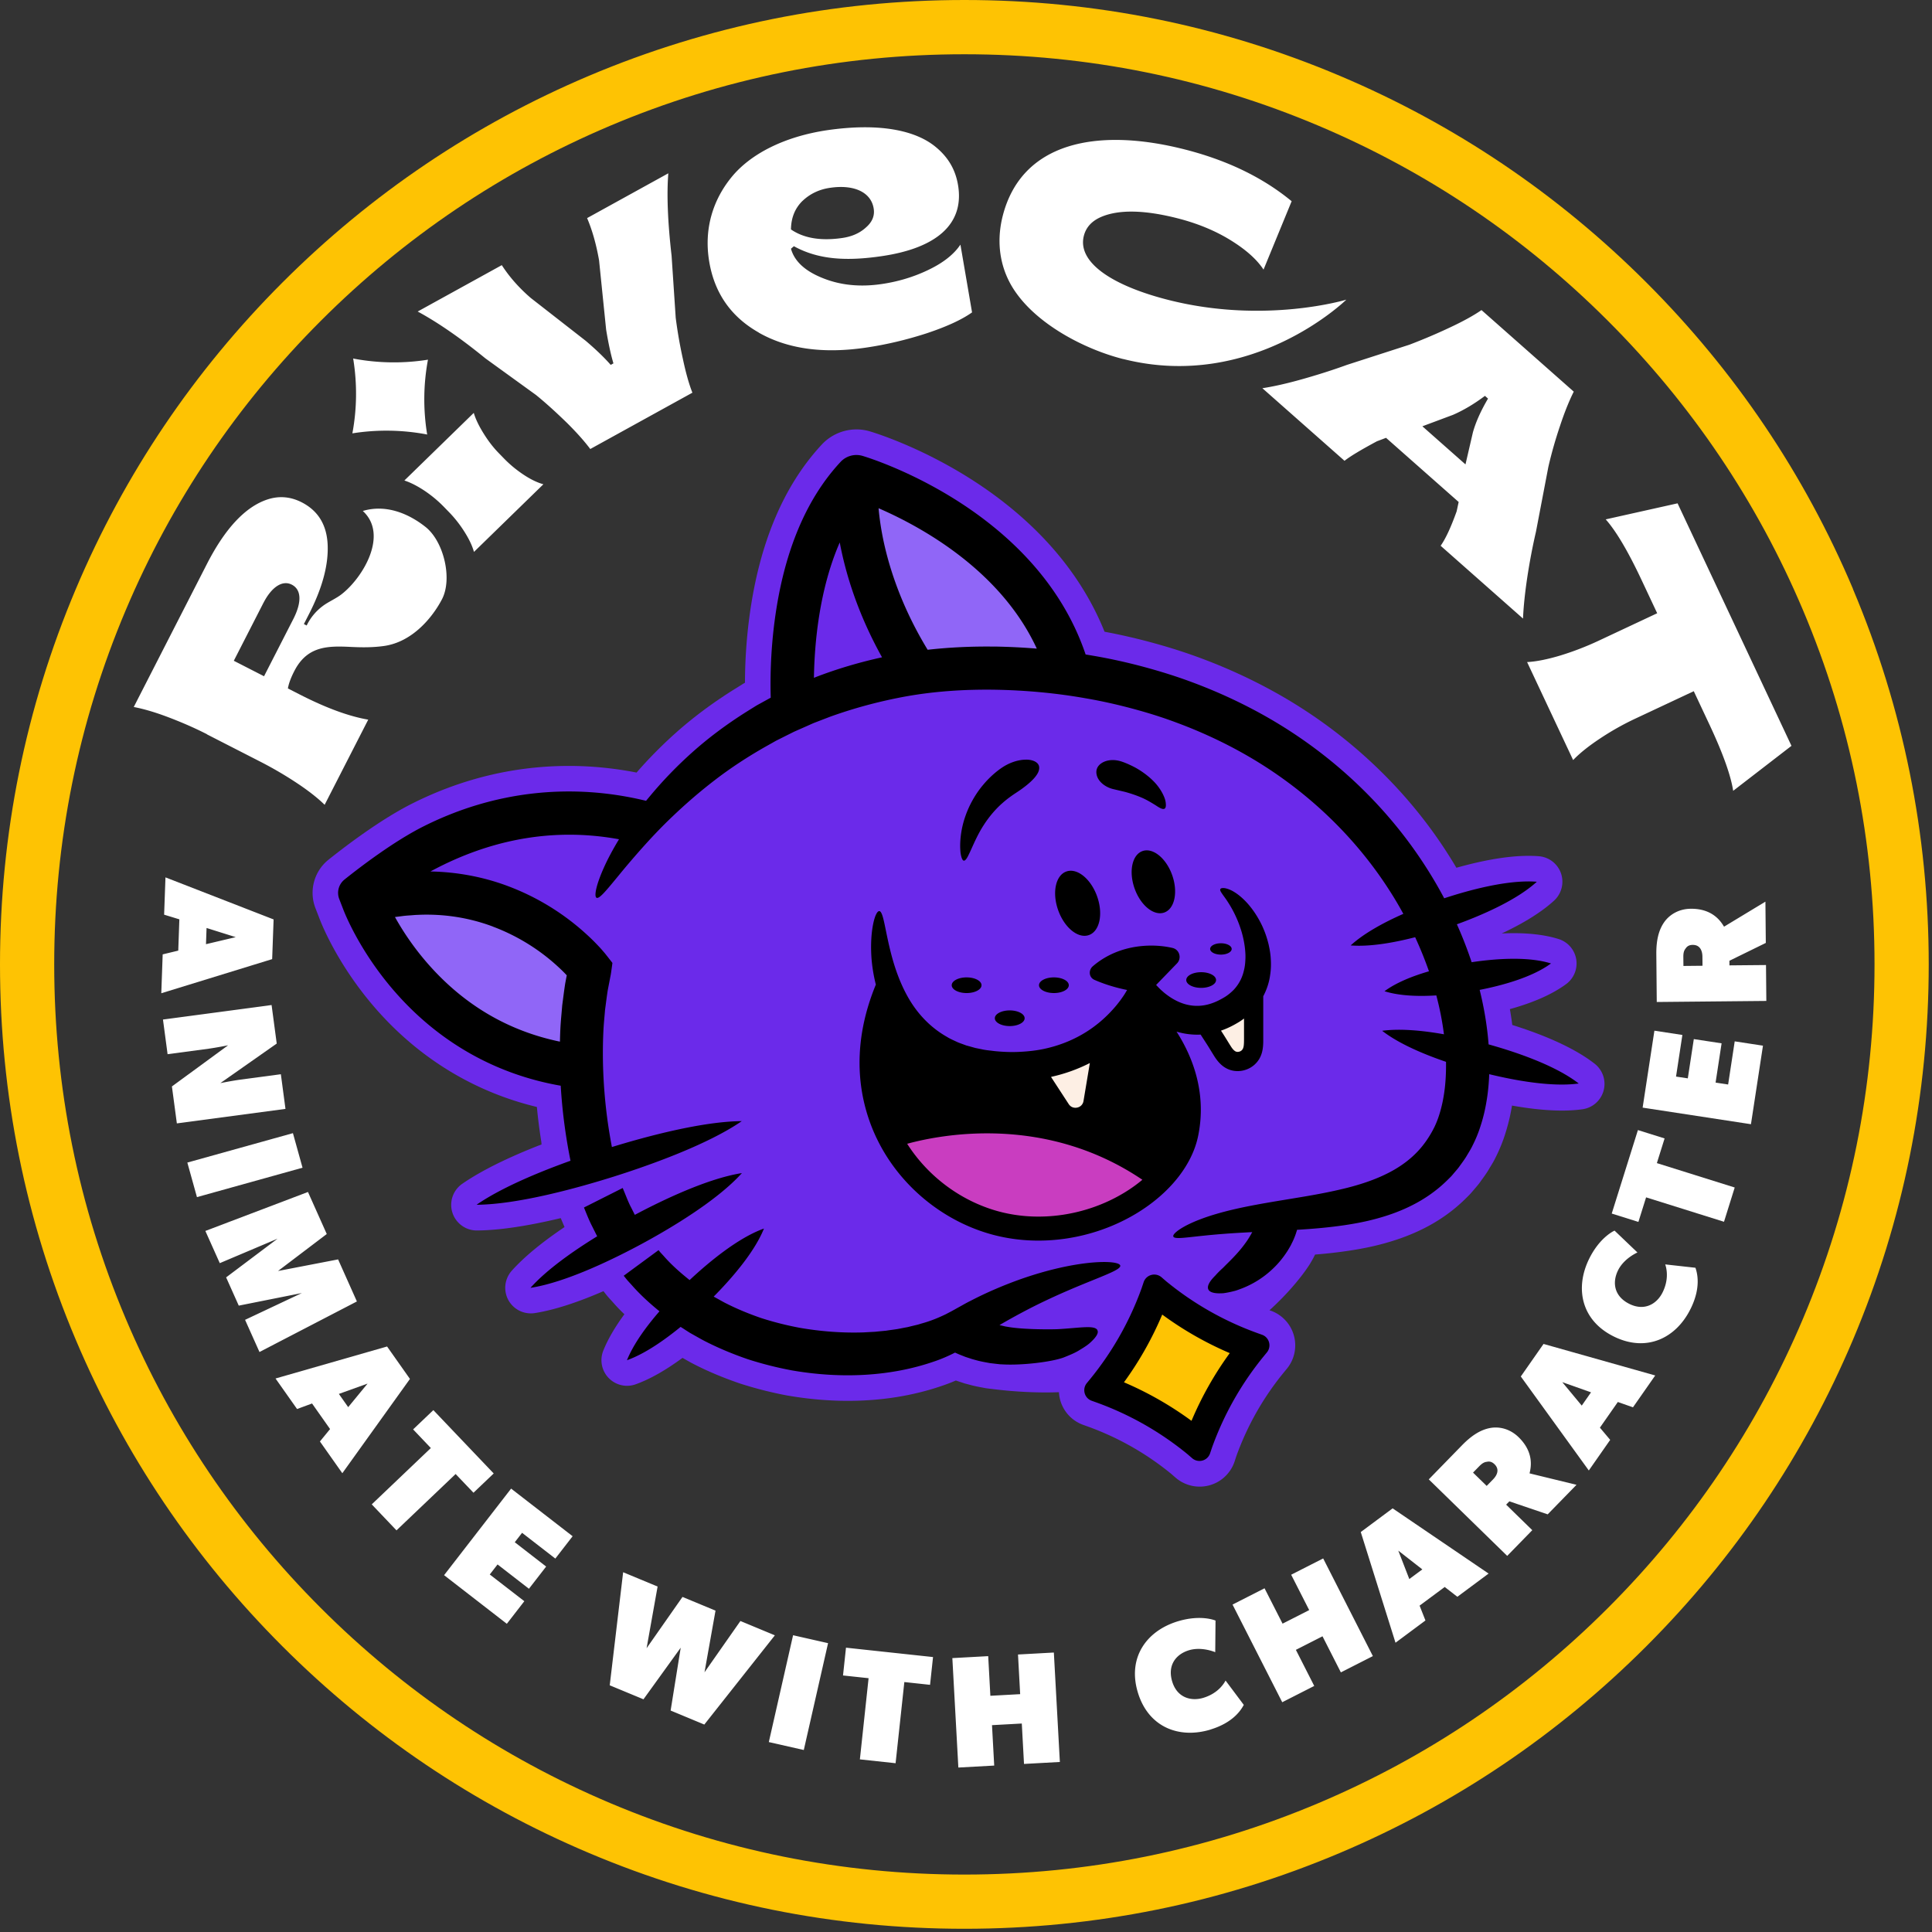<svg xmlns="http://www.w3.org/2000/svg" width="402" height="402" fill="none"><rect width="100%" height="100%" fill="#333333" stroke="none"/><g clip-path="url(#a)"><path fill="#fff" d="m33.85 198.58 3.24-.78.23-6.51-3.17-.97.28-7.76 22.5 8.75-.3 8.26-23.07 7.1.29-8.09Zm15.18-3.59-6.05-1.9-.12 3.37 6.17-1.46v-.01Zm-13.26 31.07 11.69-8.56s-2.43.49-4.07.71l-8.52 1.14-.96-7.21 22.6-3.02 1.07 8.02-11.73 8.23s2.43-.49 4.07-.71l8.52-1.14.96 7.21-22.6 3.02-1.03-7.7v.01Zm3.21 15.84 21.97-6.12 2 7.19-21.97 6.12-2-7.19ZM51 274.62l11.81-5.57-13.13 2.62-2.63-5.88 10.7-8.05-12.02 5.09-3-6.7 21.35-8.11 3.91 8.75-10.14 7.69 12.5-2.41 3.91 8.75-20.27 10.52-3-6.7H51Zm15.57 25.31 2.11-2.58-3.75-5.32-3.12 1.15-4.48-6.35 23.21-6.66 4.76 6.75-14.07 19.62-4.67-6.62.01.01Zm9.91-12.04-5.97 2.15 1.94 2.75 4.03-4.9Zm18.32 18.82-12.3 11.72-5.15-5.41 12.3-11.72-3.69-3.88 4.21-4.01 12.56 13.18-4.21 4.01-3.72-3.9v.01Zm-2.41 21.06 13.96-18.03 12.8 9.91-3.6 4.65-6.92-5.36-1.52 1.96 6.53 5.06-3.58 4.62-6.53-5.06-1.62 2.09 7.19 5.56-3.64 4.7-13.06-10.12-.01.02Zm54.17 31.07-7.02-2.92 2.1-13.08-7.75 10.74-7.02-2.91 2.79-23.53 7.17 2.98-2.29 12.83 7.47-10.67 6.87 2.85-2.29 12.83 7.47-10.67 7.17 2.98-14.7 18.59.03-.02Zm13.41 3.65 5.05-22.24 7.28 1.65-5.05 22.23-7.28-1.65v.01Zm28.2-12.5-1.82 16.89-7.43-.8 1.81-16.89-5.32-.57.62-5.78 18.11 1.95-.62 5.78-5.36-.58h.01Zm24.9 17.04-.46-8.41-6.2.34.46 8.41-7.46.41-1.25-22.77 7.46-.41.45 8.25 6.2-.34-.45-8.25 7.46-.41 1.25 22.77-7.46.41Zm38.83-7.16c-6.48 1.98-12.91-.41-15.13-7.67-2.22-7.27 1.77-12.84 8.25-14.83 4.9-1.5 7.9-.17 7.9-.17l-.06 6.58s-2.79-1.22-5.48-.4c-2.69.82-4.51 3.11-3.47 6.52 1.03 3.38 3.96 4.14 6.49 3.37 2.53-.77 3.95-2.35 4.61-3.59l3.79 5.06c-.55 1.03-2.16 3.67-6.9 5.12v.01Zm27.1-11.89-3.82-7.51-5.54 2.82 3.82 7.51-6.66 3.39-10.34-20.32 6.66-3.39 3.75 7.36 5.54-2.82-3.75-7.36 6.66-3.39 10.34 20.32-6.66 3.39Zm24.24-15.73-2.63-2.04-5.23 3.88 1.22 3.09-6.23 4.63-7.23-23.03 6.63-4.93 19.97 13.57-6.5 4.83Zm-12.29-9.6 2.29 5.91 2.71-2.01-5-3.9Zm31.09-7.55-7.98-2.71-.67.69 5.44 5.31-5.22 5.35-16.32-15.92 6.92-7.1c1.96-2.01 3.82-3.2 5.8-3.58 1.98-.38 4.21.18 5.98 1.91 3.31 3.23 2.53 6.4 2.27 7.52l9.77 2.38-6 6.15h.01Zm-12.76-10.92c-.42.05-.88.29-1.46.88l-1.32 1.35 2.84 2.77 1.32-1.35c.9-.92 1.38-2.12.31-3.16-.71-.69-1.29-.57-1.69-.49Zm30.49-11.36-3.14-1.1-3.73 5.34 2.14 2.54-4.45 6.37-14.15-19.56 4.73-6.77 23.24 6.56-4.64 6.64v-.02Zm-14.7-5.23 4.05 4.88 1.93-2.76-5.98-2.12Zm26.7-15.26c-2.99 6.08-9.14 9.13-15.96 5.77-6.82-3.36-8.14-10.09-5.15-16.17 2.26-4.59 5.29-5.87 5.29-5.87l4.76 4.55s-2.8 1.2-4.04 3.72c-1.24 2.52-.83 5.41 2.38 6.99 3.17 1.56 5.74-.05 6.9-2.42 1.17-2.37.99-4.48.54-5.81l6.29.7c.38 1.11 1.19 4.09-1 8.53l-.01.01Zm-7.03-30.32 16.21 5.08-2.23 7.13-16.21-5.08-1.6 5.11-5.55-1.74 5.45-17.37 5.55 1.74-1.61 5.14-.01-.01Zm19.59-8.09-22.54-3.45 2.45-16.01 5.82.89-1.32 8.66 2.45.37 1.25-8.17 5.78.88-1.25 8.17 2.61.4 1.37-8.98 5.88.9-2.5 16.34Zm3.09-37.72-7.57 3.71v.96l7.61-.07.07 7.47-22.8.22-.09-9.91c-.03-2.81.45-4.96 1.59-6.63 1.14-1.66 3.11-2.84 5.59-2.86 4.63-.04 6.31 2.75 6.91 3.73l8.61-5.21.08 8.59Zm-16.75 1.25c-.26.33-.42.83-.41 1.66l.02 1.88 3.97-.04-.02-1.88c-.01-1.29-.52-2.47-2.01-2.46-.99 0-1.32.51-1.55.84ZM157.89 69.22c5.94 3.37 13.35 4.43 22.29 3.11 4.24-.62 8.47-1.63 12.64-2.98 4.17-1.39 7.3-2.83 9.44-4.35l-2.42-14.1c-1.34 2-3.52 3.74-6.57 5.21-3.04 1.48-6.33 2.48-9.81 2.99-4.53.67-8.63.24-12.28-1.24-3.69-1.47-5.88-3.51-6.6-6.11l.61-.52c5.09 2.81 10.93 3.15 18.32 2.06 11.21-1.65 17.05-6.54 15.88-14.48-.48-3.23-1.91-5.98-4.78-8.3-4.09-3.34-11.5-5-22.42-3.43-9.03 1.33-16.08 4.98-20 9.81-3.96 4.87-5.62 10.78-4.7 17.03 1 6.8 4.45 11.91 10.4 15.28v.02Zm9.09-27.41c1.54-1.47 3.46-2.4 5.73-2.73 5.08-.75 8.59.97 9.09 4.37.22 1.47-.32 2.75-1.62 3.88-1.29 1.18-2.9 1.88-4.87 2.18-4.49.66-8.05.07-10.73-1.77.03-2.45.85-4.41 2.39-5.93h.01Zm-55.41 40.41c2.15 1.75 4.26 3.69 6.39 5.76 2.1 2.08 3.7 3.9 4.86 5.45l21.25-11.72c-.68-1.72-1.34-4.02-1.95-6.89a96.57 96.57 0 0 1-1.52-8.68l-.86-12.93c-.81-7.05-1.03-12.77-.68-17.15l-16.9 9.32c1.04 2.43 1.89 5.37 2.49 8.79l1.47 14.41c.48 2.94 1 5.29 1.52 7.03l-.57.31c-1.29-1.48-3.03-3.16-5.19-5L110.44 62c-2.39-2.06-4.41-4.32-6.03-6.83l-17.5 9.65c4.23 2.29 8.93 5.54 14.09 9.75l10.56 7.64.01.01Zm1.48 18.54c-1.26-.35-2.64-1.01-4.14-2.01-1.5-1-2.84-2.11-4.06-3.37l-1.1-1.13c-1.16-1.19-2.21-2.57-3.17-4.13-.97-1.56-1.63-2.96-2-4.21L84.14 99.98c1.24.4 2.61 1.09 4.15 2.1 1.52 1.02 2.85 2.13 4.02 3.33l1.1 1.13c1.19 1.22 2.27 2.59 3.23 4.11.97 1.53 1.63 2.92 1.98 4.19l14.44-14.07-.01-.01ZM88.68 90.37l.21.05-.04-.22c-.81-5.09-.75-10.29.2-15.36-5.09.81-10.29.74-15.36-.2l-.21-.05.04.22c.81 5.09.75 10.29-.2 15.36 5.09-.81 10.29-.74 15.36.2ZM43.06 152.8l11 5.63c2.6 1.33 5.14 2.8 7.62 4.44 2.48 1.64 4.45 3.19 5.87 4.59l9.07-17.72c-4.05-.69-8.84-2.46-14.38-5.3l-2.33-1.19c.15-.97.6-2.2 1.33-3.62 2.66-5.2 6.92-5.25 11.59-5.03 2.35.12 4.67.15 7.09-.19 5.94-.85 10.09-5.98 12.04-9.71 2.23-4.26.38-12.04-3.41-15.05-3.5-2.78-8.23-4.78-13.06-3.33 5.36 4.89.11 13.75-4.33 17.26-1.27 1.01-2.78 1.59-4.06 2.56a11.065 11.065 0 0 0-3.21 3.85l-.08.16-.58-.3 1.07-2.09c2.76-5.39 4.05-10.17 3.88-14.35-.17-4.18-1.98-7.13-5.38-8.88-2.3-1.18-4.64-1.39-7.01-.65-4.79 1.51-9.03 6.24-12.71 13.42l-15.25 29.81c2.01.38 4.41 1.07 7.2 2.13 2.81 1.07 5.5 2.24 8.05 3.54l-.02.02Zm11.76-27.36c1.65-3.22 3.89-4.81 5.89-3.79 2.08 1.06 2.06 3.76.32 7.16l-6.09 11.9-6.29-3.22 6.17-12.06v.01Zm178.9-50.74c26.89 6.81 46.42-12.35 46.42-12.35s-16.9 5.15-36.98.07c-11.81-2.99-19.03-7.86-17.64-13.34.45-1.77 1.63-3.07 3.53-3.91 3.82-1.67 9.32-1.43 15.88.23 4.22 1.07 7.92 2.6 11.11 4.57 3.2 1.97 5.49 4.02 6.87 6.13l5.85-14.23c-5.99-4.94-13.42-8.54-22.34-10.8-18.23-4.62-33.87-1.46-37.78 13.86-1.52 5.98-.37 11.61 2.8 16.02 4.77 6.73 14.28 11.73 22.26 13.76l.02-.01Zm28.94 6.07 17.1 15.11c1.2-.95 3.44-2.29 6.74-4.06l1.9-.72 15.11 13.35-.42 1.95c-1.16 3.23-2.25 5.63-3.33 7.16l17.14 15.15c.1-2.39.39-5.26.89-8.6.51-3.34 1.11-6.48 1.8-9.45l2.58-13.5c.66-2.85 1.47-5.72 2.46-8.63.97-2.93 1.94-5.27 2.83-7.04l-19.2-16.97c-1.55 1.08-3.71 2.28-6.48 3.58-2.79 1.32-5.62 2.52-8.53 3.63l-12.98 4.19c-2.91 1.06-5.99 2.04-9.24 2.96-3.25.92-6.06 1.55-8.39 1.9l.02-.01Zm39.67 5.55c2.18-.95 4.4-2.26 6.65-3.95l.64.57c-1.5 2.54-2.55 4.89-3.15 7.04l-1.54 6.65-8.97-7.93 6.37-2.38Zm31.78 21.75c2.15 2.42 4.65 6.63 7.49 12.68l3.22 6.85-12.23 5.74a60.815 60.815 0 0 1-7.82 3.02c-2.72.82-5.07 1.3-7.02 1.4l9.58 20.39c1.36-1.42 3.23-2.92 5.62-4.5a56.4 56.4 0 0 1 7.25-4.09l12.23-5.74 3.24 6.9c2.83 6.02 4.47 10.64 4.96 13.83l12.13-9.36-23.7-50.46-14.96 3.34h.01Z"/><path fill="#FEC303" d="M385.57 122.56c-10.11-23.9-24.58-45.36-43-63.78-18.43-18.43-39.89-32.9-63.78-43C254.04 5.31 227.76 0 200.67 0c-27.09 0-53.37 5.31-78.11 15.77-23.9 10.11-45.36 24.58-63.78 43-18.43 18.43-32.9 39.89-43 63.78C5.31 147.3 0 173.58 0 200.67c0 27.09 5.31 53.37 15.77 78.11 10.11 23.9 24.58 45.36 43 63.78 18.43 18.43 39.89 32.9 63.78 43 24.74 10.47 51.02 15.77 78.11 15.77 27.09 0 53.37-5.31 78.11-15.77 23.9-10.11 45.36-24.58 63.78-43 18.43-18.43 32.9-39.89 43-63.78 10.47-24.74 15.77-51.02 15.77-78.11 0-27.09-5.31-53.37-15.77-78.11h.02Zm-10.41 151.82c-9.54 22.55-23.19 42.8-40.59 60.2-17.39 17.39-37.65 31.05-60.2 40.59-23.34 9.87-48.14 14.88-73.71 14.88-25.57 0-50.37-5.01-73.71-14.88-22.55-9.54-42.8-23.19-60.2-40.59-17.39-17.39-31.05-37.65-40.59-60.2-9.87-23.34-14.88-48.14-14.88-73.71 0-25.57 5.01-50.37 14.88-73.71 9.54-22.55 23.19-42.8 40.59-60.2 17.39-17.39 37.65-31.05 60.2-40.59 23.34-9.87 48.14-14.88 73.71-14.88 25.57 0 50.37 5.01 73.71 14.88 22.55 9.54 42.8 23.19 60.2 40.59 17.39 17.39 31.05 37.65 40.59 60.2 9.87 23.34 14.88 48.14 14.88 73.71 0 25.57-5.01 50.37-14.88 73.71Z"/><path fill="#6B2AEA" d="M331.76 221.3c-4.56-3.55-11.3-6.21-17.09-8.03-.14-1.09-.31-2.19-.5-3.3 4.92-1.36 8.85-3.1 11.71-5.21a5.341 5.341 0 0 0 2.09-5.17 5.325 5.325 0 0 0-3.66-4.2c-2.58-.81-5.71-1.22-9.33-1.22-.81 0-1.65.02-2.51.06 3.97-1.86 7.97-4.16 10.89-6.83a5.352 5.352 0 0 0 1.45-5.66 5.322 5.322 0 0 0-4.61-3.58c-.69-.06-1.42-.08-2.18-.08-4.84 0-10.33 1.17-14.98 2.48-.6-1.02-1.22-2.02-1.85-3-7.89-12.35-18.83-23.07-31.61-31-6.12-3.8-12.81-7.05-19.86-9.66-3.2-1.19-6.63-2.28-10.46-3.31-3.18-.85-6.35-1.57-9.43-2.14-2.59-6.45-6.39-12.48-11.31-17.97-4.5-5.02-9.96-9.6-16.21-13.61-10.7-6.85-20.24-9.8-21.3-10.11-.91-.27-1.85-.41-2.8-.41a9.89 9.89 0 0 0-7.19 3.12c-8.01 8.6-13.1 20.72-15.11 36.04-.69 5.23-.89 9.92-.9 13.55-.23.13-.48.28-.73.44l-1.09.68-.52.32c-4.47 2.8-8.56 5.86-12.18 9.1a92.26 92.26 0 0 0-8.04 8.15c-4.66-.91-9.37-1.38-14.05-1.38-11.29 0-22.25 2.62-32.58 7.8-6.56 3.29-13.74 8.74-17.44 11.69A8.835 8.835 0 0 0 65.65 189l.79 2.04c.43 1.14 3.78 9.69 11.71 18.8 9.01 10.33 20.54 17.36 33.56 20.49.09.91.18 1.82.29 2.71.18 1.52.4 3.08.65 4.65 0 .14.02.29.04.43-7.05 2.74-12.59 5.49-16.51 8.2a5.328 5.328 0 0 0 3.03 9.71h.04c4.59-.03 10.43-.9 17.43-2.57.24.59.49 1.17.74 1.75.01.04.03.07.05.11-4.75 3.19-8.43 6.24-10.98 9.08a5.346 5.346 0 0 0-.72 6.1 5.33 5.33 0 0 0 4.68 2.78c.27 0 .55-.02.83-.06 3.94-.62 8.73-2.15 14.28-4.56.02.03.05.06.07.09l.05.06s.02.03.04.05c.08.09.15.19.22.28.19.24.4.5.65.79.03.04.07.07.1.11l.78.86c.75.86 1.56 1.71 2.45 2.56-1.98 2.7-3.45 5.23-4.39 7.57a5.339 5.339 0 0 0 1.1 5.68 5.346 5.346 0 0 0 3.84 1.64c.6 0 1.2-.1 1.79-.31 2.94-1.05 6.2-2.89 9.75-5.5h.02s.03.03.05.04c.22.12.44.25.66.37.5.28 1.02.58 1.59.87 2.96 1.52 6.08 2.83 9.55 4.02l.09.03c3.23 1.04 6.56 1.89 9.9 2.51.02 0 .05 0 .07.01 4.19.72 8.39 1.09 12.47 1.09 6.98 0 13.57-1.05 19.61-3.13.94-.32 1.9-.68 2.87-1.1.02 0 .04.01.06.02l.09.03.09.03s.1.03.15.05l1.34.44c.09.03.18.06.27.08l.72.19c1.12.32 2.17.51 3.1.68l.36.07c.12.02.23.04.35.05l.48.06 1.52.18c3.46.4 6.89.6 10.21.6.91 0 1.81-.02 2.71-.05.03.55.12 1.09.26 1.63.66 2.4 2.45 4.33 4.79 5.17l.89.32c6.34 2.28 12.2 5.6 17.42 9.87l.92.8a7.642 7.642 0 0 0 5 1.86c3.31 0 6.23-2.11 7.27-5.24l.38-1.16c2.29-6.34 5.62-12.2 9.9-17.41l.6-.73a7.653 7.653 0 0 0 1.46-6.89 7.652 7.652 0 0 0-4.79-5.17l-.29-.1c3.56-3.23 5.94-6.15 7.28-7.98.1-.14.22-.3.33-.46.45-.64.7-1.04.75-1.11.02-.04.04-.07.07-.11l.14-.24c.19-.32.4-.68.62-1.1.02-.05.05-.09.07-.14.04-.09.09-.18.14-.28.03-.06.06-.11.09-.17 2.12-.17 4.44-.41 6.92-.78 2.88-.43 5.28-.93 7.58-1.57 3.06-.85 5.78-1.89 8.31-3.18 3.12-1.59 5.91-3.58 8.3-5.91l.03-.03.8-.79c.34-.33.61-.66.81-.89l.17-.2c.02-.03.05-.05.07-.08l.72-.85c.33-.38.58-.73.76-.99l.14-.2a.55.55 0 0 1 .07-.09l.16-.22c.44-.61.94-1.3 1.41-2.12.08-.14.16-.28.25-.41.33-.54.7-1.16 1.06-1.9.82-1.63 1.52-3.34 2.06-5.1.53-1.68.95-3.4 1.25-5.12.03-.19.07-.38.1-.57 3.87.69 7.35 1.04 10.4 1.04 1.52 0 2.94-.09 4.24-.27a5.314 5.314 0 0 0 4.42-3.89c.56-2.07-.18-4.27-1.87-5.59l-.04-.03Z"/><path fill="#FEC303" d="m229.89 288.22 11.18-19.06 19.69 11.58-10.91 19.56-19.96-12.08Z"/><path fill="#FDEFE4" d="m216.61 223.09 6.12 10.6 5.62-1.47.34-14.35-12.08 5.22Zm33.82-9.59 4.52 6.26 3.9.89.88-1.79.43-9.33-9.73 3.97Z"/><path fill="#9066F7" d="M77.53 187.95s4.94 26.77 42.26 35.55l2.72-22.82s-15.26-22.55-44.98-12.72v-.01Zm113.89-45.41s-14.06-21.7-10.79-42.98c0 0 26.43 6.2 41.76 41.86l-30.97 1.12Z"/><path fill="#C93DC0" d="M186.12 236.69s41.13-7.15 54.22 9.77c0 0-14.66 11.12-31.66 8.03s-22.57-17.8-22.57-17.8h.01Z"/><path fill="#000" d="M228.35 276.78c-.56-1.12-3.73-.46-8.32-.21-2.3.08-7.46.03-10.31-.48l-.54-.09c-.18-.04-.36-.08-.54-.13l-.67-.15c2.24-1.32 4.41-2.49 6.46-3.55 5.56-2.83 10.3-4.71 13.59-6.05 3.3-1.34 5.15-2.14 5.08-2.76-.07-.61-2.18-.97-5.89-.65-3.7.33-9.01 1.36-15.29 3.61-3.13 1.14-6.52 2.55-10.01 4.37-.89.43-1.75.95-2.64 1.43-.45.25-.89.5-1.35.75-.37.19-.75.39-1.13.59-1.55.75-3.23 1.44-5.08 1.94l-.68.21-.71.17c-.47.11-.95.23-1.43.35-.49.09-.98.18-1.47.28l-.74.14-.76.11c-.51.07-1.02.14-1.53.22l-1.56.15-.78.08-.79.04-1.6.09c-4.29.14-8.77-.18-13.27-.96-2.71-.51-5.38-1.18-7.99-2.02-2.59-.89-5.12-1.93-7.54-3.17-.6-.31-1.19-.66-1.78-.98l-.58-.32c3.63-3.67 8.45-9.16 10.46-14.16-5.49 1.96-11.7 7.19-15.47 10.72-1.93-1.54-3.79-3.17-5.4-5.02l-.68-.74a8.66 8.66 0 0 1-.38-.47l-7.25 5.33.05.06c.26.32.5.64.77.95l.82.9c1.76 2.01 3.74 3.81 5.8 5.49-2.72 3.13-5.39 6.77-6.77 10.18 3.72-1.33 7.77-4.16 11.17-6.94.31.2.62.39.93.6l1.02.65 1.05.59c.7.39 1.4.8 2.11 1.16 2.86 1.46 5.82 2.68 8.84 3.72 3.03.98 6.12 1.76 9.24 2.34 10.36 1.79 20.58 1.23 29.47-1.83 1.53-.51 3.01-1.15 4.44-1.88.41.19.82.37 1.23.53.26.1.51.2.76.3l.18.07c.45.15.9.29 1.34.44l.76.21c1.01.29 2.02.46 3 .64.68.08 1.34.16 1.99.23l.2.02c.24 0 .48.02.72.03 3.82.18 9.72-.49 12.36-1.43 1.31-.52 2.48-.99 3.42-1.6.95-.57 1.74-1.08 2.31-1.64 1.16-1.08 1.62-1.9 1.36-2.42v-.04Zm9.37-99.69c-2.16.77-2.89 4.25-1.64 7.78 1.25 3.53 4.02 5.77 6.18 5 2.16-.77 2.89-4.25 1.64-7.78-1.25-3.53-4.02-5.77-6.18-5Zm-15.84 4.25c-2.24.79-3 4.4-1.7 8.05 1.3 3.65 4.16 5.97 6.4 5.17 2.24-.79 3-4.4 1.7-8.05-1.3-3.65-4.16-5.97-6.4-5.17ZM207 211.87c0 .9 1.39 1.63 3.1 1.63 1.71 0 3.1-.73 3.1-1.63 0-.9-1.39-1.63-3.1-1.63-1.71 0-3.1.73-3.1 1.63Zm-5.87-5.24c1.712 0 3.1-.73 3.1-1.63 0-.9-1.388-1.63-3.1-1.63-1.712 0-3.1.73-3.1 1.63 0 .9 1.388 1.63 3.1 1.63Zm18.16 0c1.712 0 3.1-.73 3.1-1.63 0-.9-1.388-1.63-3.1-1.63-1.712 0-3.1.73-3.1 1.63 0 .9 1.388 1.63 3.1 1.63Zm27.54-2.71c0 .9 1.39 1.63 3.1 1.63 1.71 0 3.1-.73 3.1-1.63 0-.9-1.39-1.63-3.1-1.63-1.71 0-3.1.73-3.1 1.63Zm9.45-6.47c0-.65-1-1.18-2.24-1.18-1.24 0-2.24.53-2.24 1.18 0 .65 1 1.18 2.24 1.18 1.24 0 2.24-.53 2.24-1.18Zm-145.86 70.51c7.62-1.19 17.8-6.26 23.41-9.3 5.6-3.04 15.39-8.83 20.54-14.57-7.13 1.12-16.51 5.62-22.28 8.69l-.73-1.46c-.64-1.18-1.09-2.47-1.62-3.71-.06-.14-.12-.28-.17-.42l-8.06 4.06c.55 1.35 1.07 2.71 1.75 4 .33.67.66 1.33 1 1.99-4.94 3.04-10.43 6.88-13.86 10.7l.02.02Z"/><path fill="#000" d="M309.74 217.36c-.29-3.88-.94-7.68-1.86-11.39 4.5-.88 10.87-2.57 14.84-5.5-4.96-1.55-11.96-.94-16.51-.26l-.24-.72c-.84-2.44-1.78-4.83-2.83-7.17 5.04-1.83 12.37-4.96 16.63-8.85-6.03-.48-14.2 1.77-19.27 3.44a88.781 88.781 0 0 0-3.78-6.47c-7.61-11.9-17.99-21.94-29.94-29.36-5.98-3.71-12.34-6.76-18.9-9.19-3.28-1.22-6.62-2.25-10-3.16-3.37-.9-6.78-1.66-10.21-2.25-.59-.1-1.18-.2-1.78-.3-10.21-30.23-44.89-40.87-46.41-41.32a4.5 4.5 0 0 0-4.57 1.24c-7.24 7.77-11.86 18.9-13.73 33.1-.9 6.83-.91 12.68-.81 15.97-.54.3-1.07.59-1.6.88-.56.32-1.14.61-1.68.95-.54.34-1.08.67-1.62 1.01-4.28 2.68-8.12 5.57-11.45 8.55a85.336 85.336 0 0 0-8.61 8.89c-.33.4-.66.79-.98 1.18-15.49-3.77-31.53-2.09-46.25 5.29-6.19 3.1-13.15 8.41-16.5 11.09a3.556 3.556 0 0 0-1.09 4.06l.8 2.07c.13.34 3.2 8.53 10.74 17.18 9.17 10.52 21.05 17.24 34.54 19.59a113.066 113.066 0 0 0 2.04 15.61c-6.6 2.37-14.39 5.6-19.55 9.16 8.79-.06 21.46-3.63 28.49-5.84 7.03-2.22 19.45-6.57 26.69-11.56-8.21.06-19.8 3.17-27.02 5.39-.46-2.42-.85-4.87-1.14-7.33-.67-5.66-.9-11.35-.62-16.97.07-1.41.22-2.8.33-4.2.19-1.38.35-2.77.57-4.14l.53-2.75c.16-.73.23-1.44.34-2.16l.07-.54.02-.13s.03-.09-.02-.13l-.17-.22-.67-.86-.68-.86-.72-.84-.37-.41-.37-.39c-.14-.15-.29-.3-.43-.45a40.95 40.95 0 0 0-1.77-1.72 50.482 50.482 0 0 0-16.52-10.19c-5.15-1.94-10.66-2.95-16.14-3.05.91-.49 1.86-.98 2.85-1.46 11.86-5.73 24.08-7.49 36.39-5.24-1.3 2.14-2.32 4.07-3.07 5.73-1.74 3.83-2.15 6.2-1.59 6.45.57.26 2-1.5 4.56-4.61 1.27-1.56 2.85-3.43 4.72-5.54 1.88-2.11 4.06-4.46 6.62-6.88 2.55-2.43 5.45-4.97 8.71-7.47 3.26-2.51 6.92-4.92 10.93-7.17.5-.28 1-.56 1.51-.85.5-.29 1.04-.53 1.56-.8.52-.26 1.05-.53 1.58-.79l.8-.4c.27-.13.55-.24.82-.37 1.1-.48 2.2-.97 3.32-1.47 1.14-.44 2.29-.88 3.46-1.33 4.69-1.69 9.67-3.06 14.88-4.06 6.28-1.2 12.72-1.64 19.17-1.56 6.44.1 12.93.68 19.3 1.82 3.19.55 6.34 1.26 9.45 2.09 3.11.83 6.19 1.78 9.2 2.91 6.03 2.23 11.83 5.02 17.27 8.39 10.86 6.74 20.25 15.83 27.12 26.57 1.02 1.58 1.98 3.21 2.88 4.86-3.96 1.75-8.14 3.99-10.96 6.57 4.03.32 9.03-.58 13.42-1.71 1.07 2.32 2.03 4.69 2.87 7.09-3.32.97-6.76 2.31-9.25 4.15 3.15.99 7.13 1.1 10.78.87a61.5 61.5 0 0 1 1.59 8.09c-4.32-.77-9.05-1.24-12.86-.73 3.48 2.7 8.66 4.88 13.29 6.46.03 2.46-.1 4.87-.49 7.14-.19 1.17-.45 2.3-.77 3.38-.31 1.08-.7 2.1-1.15 3.04-.95 1.92-2.15 3.69-3.57 5.17-1.42 1.49-3.07 2.73-4.86 3.76-3.6 2.06-7.7 3.3-11.68 4.19-3.99.91-7.88 1.5-11.47 2.1-3.59.59-6.89 1.17-9.78 1.83-2.89.66-5.37 1.39-7.35 2.15-3.98 1.51-5.86 3.06-5.62 3.59.25.61 2.49.21 6.45-.19 1.98-.21 4.4-.41 7.24-.58.87-.05 1.78-.1 2.73-.15-.44.81-.91 1.6-1.45 2.32-1.19 1.66-2.57 3.07-3.81 4.29-.31.3-.6.61-.89.89-.3.27-.58.53-.83.79-.26.26-.5.51-.71.76a12 12 0 0 0-.62.66c-.73.86-1.06 1.61-.85 2.16.21.55.95.84 2.18.87.31 0 .64 0 1.01-.03.36-.05.74-.11 1.15-.2.41-.08.85-.19 1.31-.31.46-.14.93-.32 1.43-.51 1.98-.78 4.29-2.06 6.45-4.15 1.09-1.03 2.11-2.28 3.02-3.71.22-.37.44-.73.65-1.12.19-.4.4-.78.58-1.21.18-.42.35-.85.5-1.32.07-.2.14-.43.2-.66 3.04-.18 6.33-.44 9.87-.96 2.22-.33 4.54-.76 6.93-1.43 2.39-.66 4.86-1.54 7.31-2.8 2.45-1.25 4.87-2.9 7.01-4.99l.8-.79c.27-.26.5-.56.75-.85l.74-.87c.25-.29.45-.61.68-.91.44-.62.9-1.23 1.28-1.9.39-.66.8-1.29 1.14-2.01a26.7 26.7 0 0 0 1.75-4.33c.47-1.47.83-2.96 1.09-4.46.37-2.02.56-4.05.64-6.08 5.36 1.3 13 2.71 18.62 1.94-4.97-3.87-13.44-6.66-18.75-8.14v.05ZM102.6 192.82c4.98 1.87 9.64 4.74 13.56 8.37.49.45.97.91 1.42 1.38l.35.37-.09.45-.22 1.16c-.25 1.55-.43 3.11-.64 4.66-.12 1.56-.29 3.11-.37 4.67-.05.95-.08 1.9-.1 2.86-10.7-2.21-19.88-7.59-27.35-16.06a56.906 56.906 0 0 1-6.98-9.87l1.42-.18c.55-.08 1.1-.12 1.65-.16.55-.03 1.11-.1 1.66-.11 5.36-.25 10.7.57 15.69 2.45v.01Zm67.05-51.9c-.1.04-.19.08-.29.12.1-6.86 1.03-18.23 5.37-28.17 1.23 6.52 3.74 14.81 8.8 23.9-4.83 1.06-9.49 2.45-13.88 4.15Zm37.27-6.38c-4.63-.06-9.27.14-13.9.66-5.92-9.72-8.44-18.49-9.51-24.31-.35-1.92-.57-3.65-.7-5.14 8.87 3.85 25.41 12.91 32.92 29.21-2.93-.24-5.86-.38-8.81-.43v.01Z"/><path fill="#000" d="M239.98 162.51c-1.17-1.18-2.61-2.18-3.89-2.87-1.29-.67-2.43-1.12-3.05-1.28-1.25-.35-2.47-.24-3.36.17-.9.41-1.49 1.11-1.55 1.94-.11 1.65 1.37 3.13 3.33 3.68.5.12 1.43.34 2.54.6 1.09.29 2.34.7 3.49 1.19 1.16.49 2.16 1.12 2.99 1.63.78.52 1.43.9 1.81.71.19-.09.28-.32.3-.68 0-.35-.03-.85-.22-1.4-.37-1.1-1.2-2.51-2.38-3.68l-.01-.01Zm-26.41-4.44c-1.44-.03-3.34.48-5.09 1.66-.87.58-2.44 1.8-3.93 3.6-1.51 1.78-2.88 4.15-3.69 6.53-.84 2.37-1.1 4.72-1.07 6.41.01.43.04.81.07 1.15.05.34.11.64.18.88.14.48.3.76.51.78.21.02.44-.21.69-.63.13-.21.25-.46.39-.76.15-.29.3-.62.46-.98.65-1.43 1.47-3.31 2.61-5.05 1.12-1.75 2.51-3.36 3.85-4.53 1.33-1.19 2.59-1.98 3.25-2.42 1.32-.88 2.47-1.8 3.29-2.69.81-.89 1.28-1.76 1.11-2.57-.17-.81-1.17-1.36-2.62-1.39l-.01.01Zm-31.14 78.81c4.62 9.65 13.56 17.12 23.91 19.97 3.14.86 6.41 1.29 9.71 1.29 7.14 0 14.39-1.98 20.58-5.76 6.8-4.16 11.41-9.97 12.66-15.96 1.92-9.24-1.36-16.91-4.48-21.76.03 0 .06.02.1.03 1.51.43 3.12.65 4.72.59.06 0 .13-.01.19-.01.41.64.83 1.28 1.24 1.92.3.46.58.92.86 1.38.28.45.55.9.84 1.35.83 1.28 1.76 2.13 2.86 2.58.6.25 1.24.37 1.89.37 1.25 0 2.51-.45 3.47-1.29 1.89-1.66 1.88-3.88 1.87-5.51v-8.77c.73-1.39 1.21-2.85 1.41-4.26.2-1.19.23-2.35.16-3.44-.05-1.1-.24-2.13-.46-3.11-.47-1.94-1.16-3.64-1.97-5.08-1.6-2.89-3.55-4.81-5.15-5.79-.79-.5-1.52-.74-2.02-.82-.52-.06-.82.02-.9.21-.09.19.04.48.29.83.24.39.62.85 1.05 1.5a23.76 23.76 0 0 1 2.85 5.8c.43 1.28.77 2.72.94 4.24.08.76.13 1.54.08 2.31-.03.78-.12 1.56-.32 2.31a8.567 8.567 0 0 1-2.17 4.02c-.57.56-1.2 1.09-1.95 1.53-.78.46-1.62.89-2.46 1.18-1.89.68-3.8.74-5.68.2-.94-.27-1.86-.7-2.74-1.24-.44-.27-.87-.58-1.29-.9l-.31-.25-.68-.6c-.32-.31-.65-.65-.97-1l4.34-4.48c1.03-1.06.54-2.86-.9-3.21-3.52-.85-10.81-1.16-16.6 3.79-.96.82-.84 2.33.32 2.84 1.56.69 3.87 1.52 6.8 2.11-.08.13-.15.26-.23.39-.25.43-.52.85-.79 1.22l-.21.3-.19.26c-.13.17-.26.35-.4.52-.53.69-1.11 1.34-1.71 1.97a26.146 26.146 0 0 1-3.96 3.4c-2.85 1.99-6.1 3.38-9.53 4.14-1.71.39-3.48.58-5.26.67-1.77.1-3.59.02-5.37-.16-.88-.12-1.77-.18-2.62-.38l-1.29-.26-1.25-.35-.63-.17-.6-.22c-.4-.15-.81-.29-1.2-.45-.77-.37-1.56-.69-2.27-1.14-3.46-1.96-6.06-4.8-7.86-7.86-1.8-3.07-2.88-6.25-3.62-8.99-.73-2.75-1.15-5.08-1.5-6.7-.35-1.63-.65-2.56-1.06-2.6-.41-.04-.91.87-1.27 2.59-.36 1.72-.59 4.26-.35 7.41.14 1.61.41 3.4.89 5.29-5.77 14.02-3.12 25.11.18 32l.01.01Zm71.83-22.5c1.31-.47 2.49-1.08 3.61-1.77.34-.21.66-.44.98-.68v4.16c0 1.41-.04 2.06-.51 2.48-.31.28-.84.38-1.19.23-.31-.13-.66-.48-1.02-1.05-.27-.42-.53-.85-.79-1.27-.3-.49-.61-.99-.92-1.47-.12-.19-.24-.37-.36-.56.07-.02.14-.04.21-.07h-.01Zm-35.46 9.67c2.75-.61 5.44-1.57 7.97-2.86l-1.32 7.9a1.644 1.644 0 0 1-1.32 1.37c-.26.06-1.17.17-1.76-.73l-3.68-5.65s.07-.01.11-.02v-.01Zm18.9 21.43c-1.11.93-2.34 1.82-3.67 2.63-7.9 4.83-17.76 6.29-26.36 3.92-7.77-2.14-14.61-7.28-18.91-14.04 7.18-1.96 28.8-6.13 48.94 7.49Zm24.9 32.25-.89-.32a64.206 64.206 0 0 1-19.05-10.8l-.97-.84c-1.26-1.08-3.21-.55-3.73 1.03l-.41 1.22a64.404 64.404 0 0 1-10.81 19.04l-.6.73c-1.02 1.25-.5 3.13 1.01 3.67l.89.32a64.206 64.206 0 0 1 19.05 10.8l.97.84c1.26 1.08 3.21.55 3.73-1.03l.41-1.22c2.5-6.94 6.14-13.34 10.81-19.04l.6-.73c1.02-1.25.5-3.13-1.01-3.67Zm-14.68 17.91a70.568 70.568 0 0 0-14.05-8.02c3.19-4.38 5.85-9.09 7.96-14.09 4.37 3.21 9.07 5.89 14.05 8.02a70.335 70.335 0 0 0-7.96 14.09Z"/></g><defs><clipPath id="a"><path fill="#fff" d="M0 0h401.34v401.34H0z"/></clipPath></defs></svg>